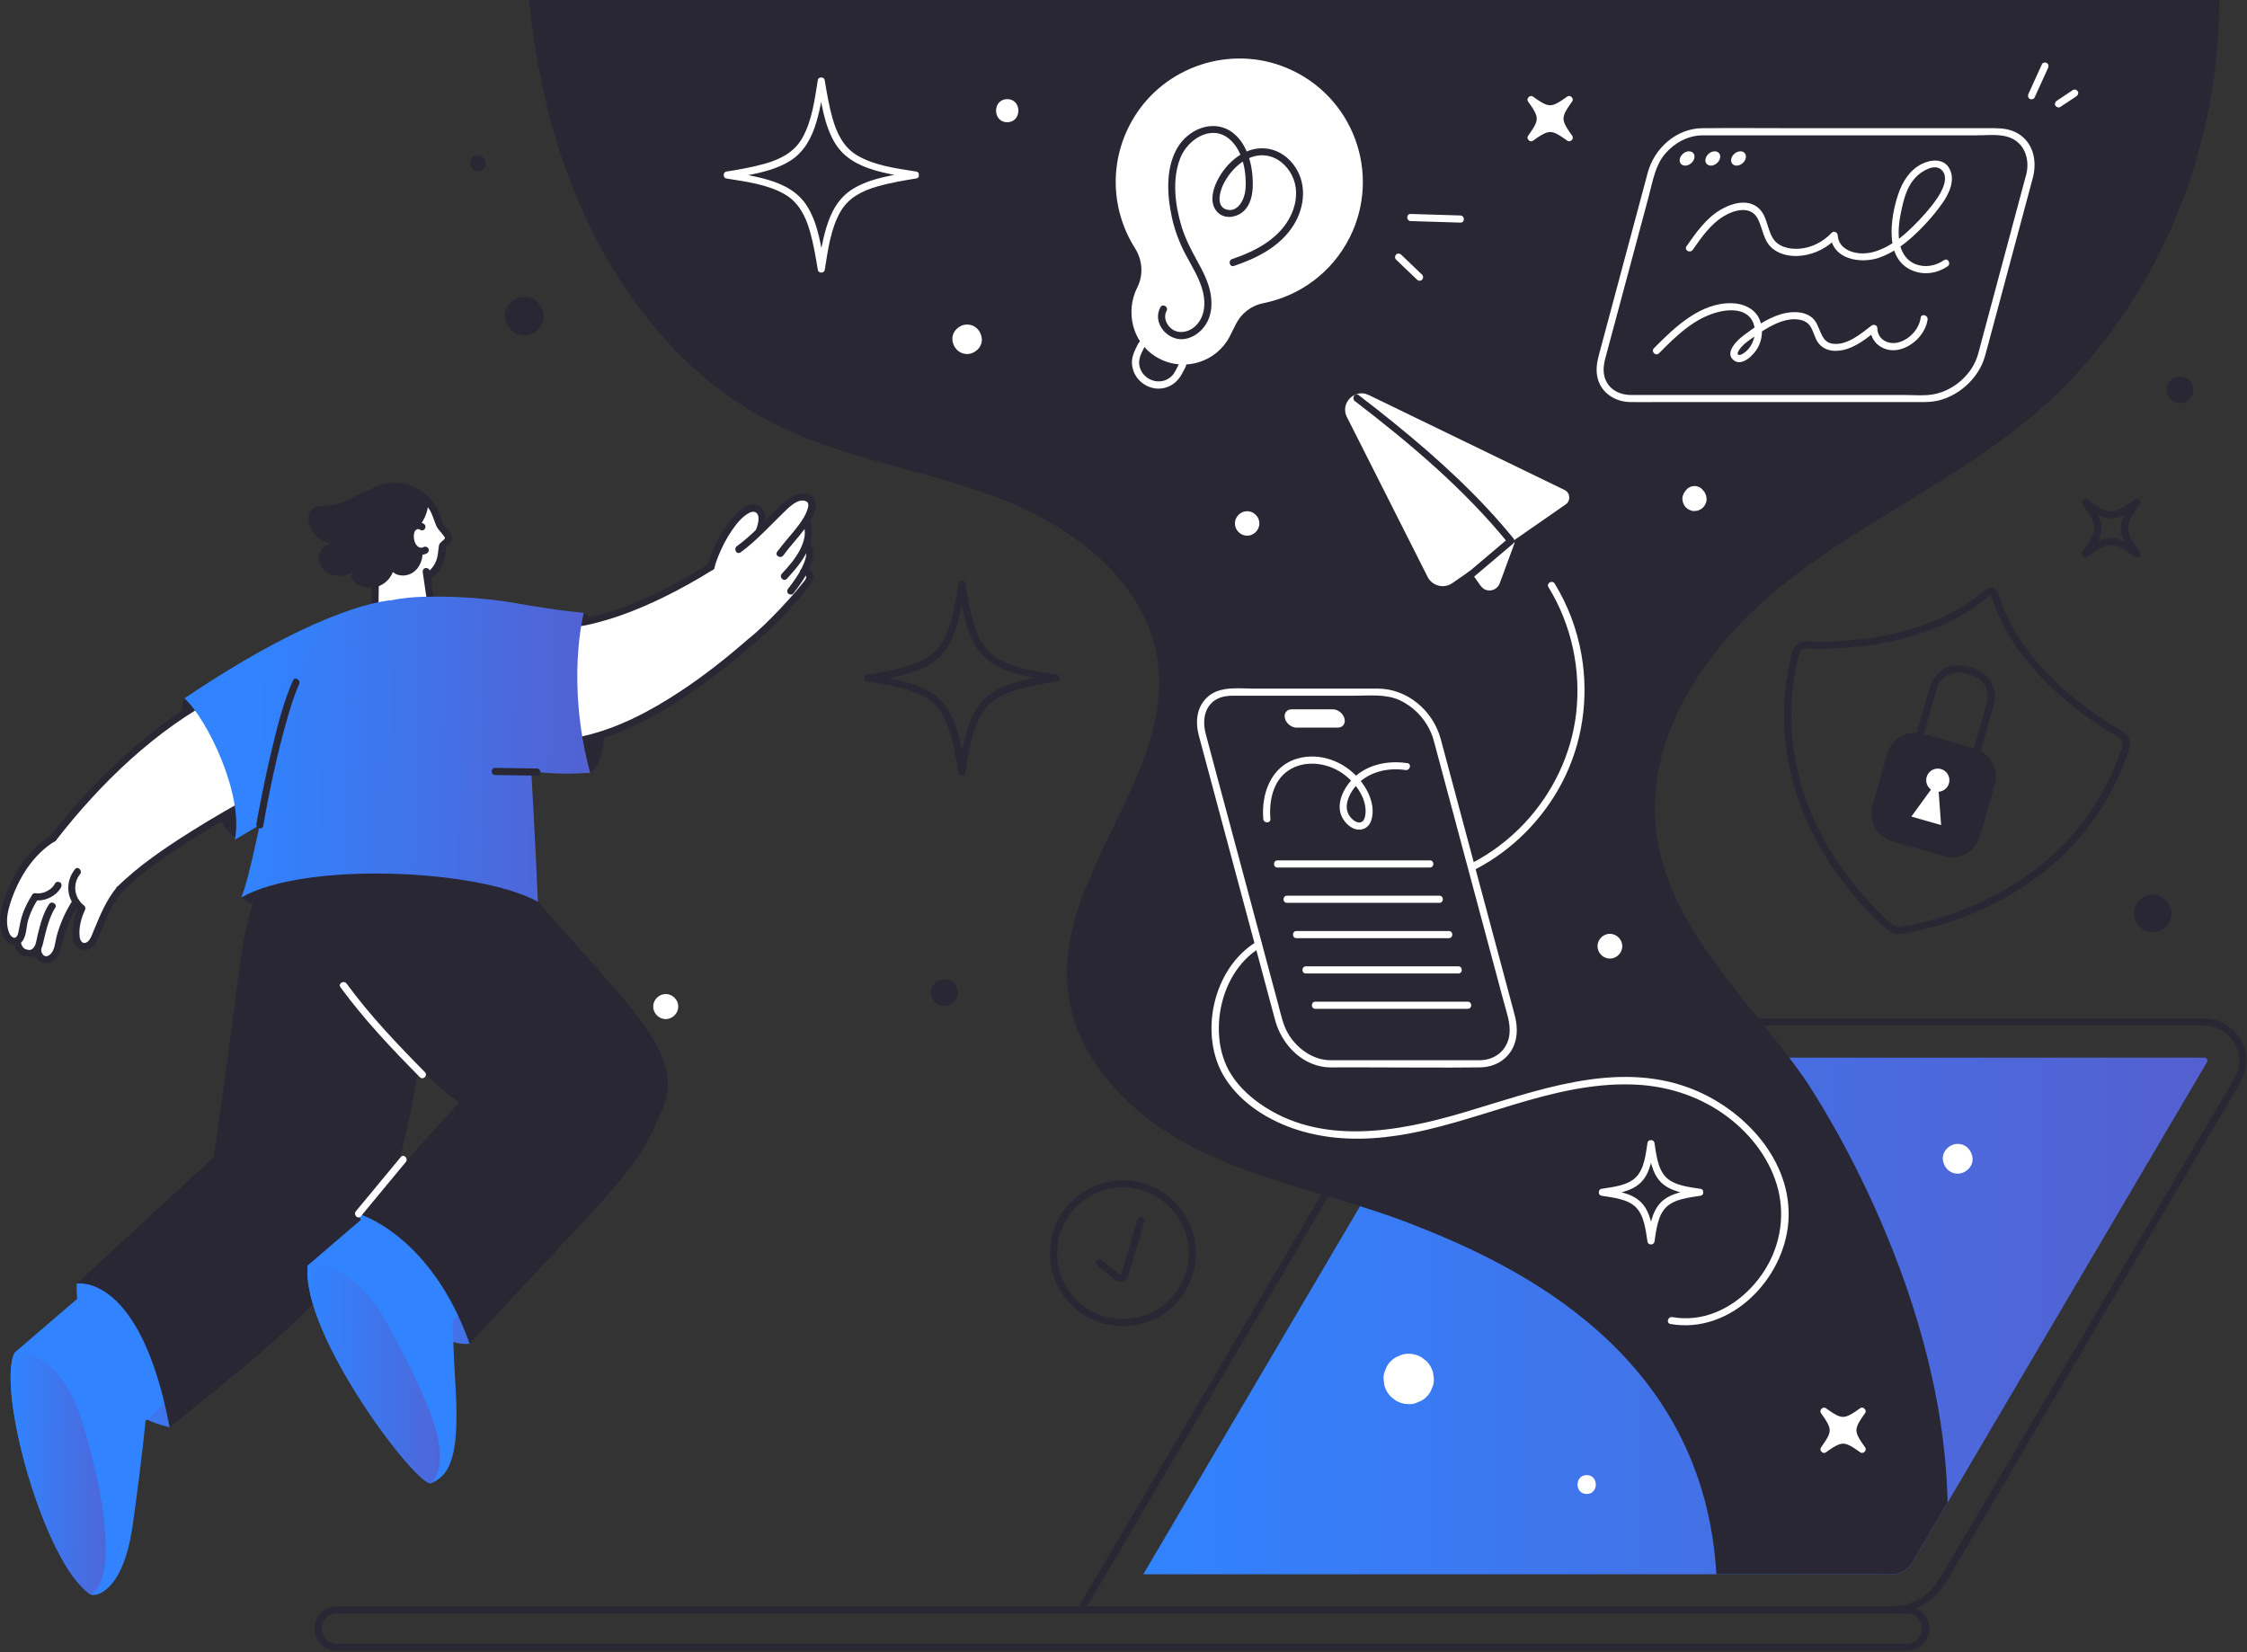 <svg width="631" height="464" viewBox="0 0 631 464" fill="none" xmlns="http://www.w3.org/2000/svg">
<rect x="0" y="0" width="631" height="464" fill="#333333" stroke="none"/>
<g clip-path="url(#clip0_8276_106)">
<path d="M619.03 286.001H579.39C570.91 286.001 562.43 286.001 553.95 286.001C544.62 286.001 535.29 286.001 525.96 286.001H470.06C462.13 286.001 454.2 286.001 446.27 286.001C440.22 286.001 434.17 286.001 428.12 286.001H417.53C416.92 286.001 416.31 286.001 415.7 286.001C410.08 286.031 404.52 287.741 399.95 291.031C395.9 293.941 393.25 297.811 390.78 301.991C388.55 305.781 386.31 309.581 384.08 313.371C380.54 319.391 376.99 325.411 373.45 331.421C369.05 338.901 364.64 346.381 360.24 353.851C355.41 362.051 350.58 370.251 345.76 378.451C340.94 386.651 336.26 394.591 331.5 402.661C327.24 409.891 322.99 417.121 318.73 424.341C315.46 429.891 312.2 435.431 308.93 440.981C307.09 444.101 305.25 447.221 303.42 450.341C303.18 450.751 302.94 451.161 302.7 451.571C302.31 452.221 302.81 453.071 303.56 453.071H322.5C329.42 453.071 336.35 453.071 343.27 453.071C351.86 453.071 360.46 453.071 369.05 453.071C378.68 453.071 388.32 453.071 397.95 453.071C407.58 453.071 418.12 453.071 428.2 453.071H457.66C466.62 453.071 475.59 453.071 484.55 453.071H523.08C525.7 453.071 528.32 453.071 530.94 453.071C537.61 453.071 543.32 449.691 546.69 443.961L552.03 434.881C555.53 428.941 559.03 422.991 562.53 417.051C567.15 409.211 571.76 401.371 576.38 393.531C581.45 384.921 586.52 376.321 591.58 367.711C596.64 359.101 601.41 351.021 606.32 342.681C610.46 335.661 614.59 328.641 618.73 321.611C621.46 316.971 624.2 312.331 626.93 307.691C628.98 304.211 631.26 300.921 630.78 296.611C630.12 290.581 625.02 286.071 618.99 285.981C617.7 285.961 617.7 287.961 618.99 287.981C625.47 288.071 630.35 294.401 628.42 300.701C628.05 301.901 627.4 302.941 626.77 304.021C624.73 307.491 622.68 310.961 620.64 314.431C616.99 320.631 613.34 326.831 609.69 333.031C605.04 340.931 600.39 348.821 595.74 356.721C590.7 365.281 585.66 373.841 580.62 382.401C575.58 390.961 570.98 398.781 566.15 406.971C562.17 413.731 558.19 420.491 554.2 427.251C551.63 431.611 549.06 435.971 546.49 440.331C545.93 441.281 545.38 442.221 544.82 443.171C542.63 446.881 539.21 449.611 534.99 450.641C532.47 451.261 529.74 451.071 527.15 451.071H469.05C459.63 451.071 450.2 451.071 440.78 451.071C430.84 451.071 420.89 451.071 410.95 451.071C401.01 451.071 391.33 451.071 381.52 451.071C372.46 451.071 363.4 451.071 354.34 451.071H303.52L304.38 452.571C305.36 450.911 306.33 449.251 307.31 447.591L315.15 434.281C318.97 427.801 322.78 421.321 326.6 414.841C331.16 407.101 335.71 399.371 340.27 391.631C345.09 383.451 349.9 375.271 354.72 367.091C359.54 358.911 364.05 351.251 368.71 343.331C372.74 336.481 376.78 329.631 380.81 322.781C383.75 317.791 386.69 312.801 389.63 307.811C391.04 305.411 392.45 303.011 393.87 300.611C398.47 292.821 406.66 288.021 415.73 287.981C417.9 287.981 420.06 287.981 422.23 287.981H540.96C549.91 287.981 558.85 287.981 567.8 287.981H618.98C620.27 287.981 620.27 285.981 618.98 285.981L619.03 286.001Z" fill="#292733"/>
<path d="M321.06 442.08L401.85 304.89C404.72 300.02 410.01 297 415.66 297H619.03C619.2 297 619.52 297 619.76 297.43C620 297.86 619.84 298.13 619.76 298.28L536.92 438.94C535.78 440.88 533.67 442.09 531.42 442.09H321.06V442.08Z" fill="url(#paint0_linear_8276_106)"/>
<path d="M94.52 463.59H532.29C533.36 463.59 534.44 463.62 535.52 463.59C538.98 463.49 541.89 460.7 541.77 457.16C541.65 453.62 538.87 451.17 535.52 451.08C535.23 451.08 534.94 451.08 534.65 451.08H363.77C352.85 451.08 341.93 451.08 331.01 451.08C320.09 451.08 308.95 451.08 297.93 451.08H203.61C194.36 451.08 185.11 451.08 175.86 451.08H95.31C95.05 451.08 94.79 451.08 94.54 451.08C91.14 451.17 88.28 453.87 88.28 457.34C88.28 460.81 91.14 463.49 94.54 463.6C95.83 463.64 95.83 461.64 94.54 461.6C90.3 461.46 88.66 455.74 92.49 453.62C93.17 453.24 93.91 453.11 94.68 453.09C95.15 453.08 95.63 453.09 96.1 453.09H155.25C163.59 453.09 171.94 453.09 180.28 453.09H238.16C248.72 453.09 259.28 453.09 269.84 453.09C280.4 453.09 291.48 453.09 302.3 453.09H534.8C535.35 453.09 535.91 453.07 536.45 453.19C540.54 454.1 540.89 459.98 536.93 461.37C536.43 461.55 535.9 461.6 535.38 461.6C533.89 461.62 532.39 461.6 530.9 461.6H94.52C93.23 461.6 93.23 463.6 94.52 463.6V463.59Z" fill="#292733"/>
<path d="M623.19 0C623.27 44.29 604.3 88.91 570.12 117.33C548.97 134.92 523.34 146.38 501.71 163.38C480.07 180.38 461.85 205.97 465.07 233.29C468 258.1 487.17 276.89 502.44 297C503.75 298.73 505.04 300.48 506.29 302.24C506.68 302.78 545.61 358.84 546.92 421.94L536.92 438.93C535.77 440.87 533.66 442.08 531.41 442.08H481.99C478.41 379.81 425.61 355.19 396.89 343.93C394.84 343.13 392.78 342.36 390.7 341.63C387.8 340.6 384.87 339.64 381.93 338.72C366.17 333.77 350.01 329.82 335.33 322.32C317.9 313.41 302.2 297.92 299.91 278.48C296.08 246.04 329.86 217.67 325.06 185.36C321.79 163.32 301.29 147.82 280.48 139.86C259.67 131.91 237.01 128.92 217.14 118.84C184.1 102.09 163.05 67.44 154.01 31.52C151.39 21.14 149.65 10.61 148.52 0L623.19 0Z" fill="#292733"/>
<path d="M557.54 165.641C547.82 174.011 535.06 178.041 522.49 179.521C518.15 180.031 513.77 180.251 509.4 180.181C507.37 180.141 505.24 179.851 503.9 181.751C502.97 183.081 502.79 185.071 502.48 186.621C502.14 188.321 501.85 190.041 501.63 191.761C500 204.071 501.69 216.621 506.36 228.121C509.95 236.951 515.1 245.091 521.31 252.301C523.38 254.701 525.56 257.001 527.88 259.161C528.6 259.841 529.33 260.501 530.09 261.141C531.48 262.321 532.85 262.431 534.56 262.151C540.07 261.251 545.48 259.731 550.71 257.781C559.13 254.651 567.1 250.321 574.14 244.731C582.82 237.831 589.85 228.961 594.5 218.881C595.81 216.031 597.14 213.031 597.95 209.991C598.32 208.611 598.03 207.171 597.03 206.131C596.46 205.541 595.66 205.181 594.95 204.761C591.48 202.731 588.14 200.481 584.95 198.031C575.53 190.811 566.99 181.621 562.45 170.521C561.72 168.731 560.82 163.441 557.77 165.461C556.7 166.171 557.7 167.901 558.78 167.191C559.19 166.921 559.21 167.481 559.32 167.801C559.44 168.151 559.55 168.491 559.67 168.841C559.95 169.641 560.26 170.431 560.58 171.221C561.16 172.631 561.8 174.011 562.49 175.371C563.89 178.081 565.51 180.671 567.32 183.131C570.68 187.721 574.6 191.881 578.87 195.621C582.32 198.651 586 201.421 589.84 203.941C591.2 204.831 592.59 205.701 594 206.521C594.74 206.951 595.68 207.311 595.99 208.171C596.47 209.491 595.35 211.481 594.89 212.731C591.03 223.181 584.72 232.601 576.49 240.101C569.88 246.121 562.14 250.861 553.92 254.361C548.26 256.761 542.33 258.611 536.3 259.801C535.45 259.971 534.6 260.121 533.74 260.261C532.49 260.461 531.72 259.921 530.84 259.131C528.92 257.441 527.1 255.641 525.35 253.781C519.52 247.561 514.53 240.531 510.72 232.911C505.65 222.771 502.87 211.551 503.01 200.191C503.05 196.871 503.33 193.551 503.85 190.271C504.12 188.551 504.45 186.841 504.84 185.151C505.21 183.551 505.49 182.051 507.45 182.101C511.1 182.191 514.74 182.171 518.38 181.901C529.78 181.051 541.34 178.361 551.28 172.541C554 170.941 556.57 169.101 558.97 167.041C559.95 166.201 558.53 164.791 557.56 165.631L557.54 165.641Z" fill="#292733"/>
<path d="M554.2 187.681C551.84 187.011 549.61 186.411 547.19 187.281C544.62 188.201 542.76 190.281 541.97 192.861C541.26 195.181 540.64 197.541 539.97 199.881C537.76 207.651 535.54 215.411 533.33 223.181C533.07 224.091 532.79 224.981 532.69 225.921C532.37 229.011 533.92 232.111 536.54 233.751C538.37 234.901 541.32 235.721 543.47 235.551C546.56 235.311 549.32 233.401 550.53 230.531C551.42 228.421 551.88 226.061 552.51 223.861C553.73 219.571 554.96 215.271 556.18 210.981C557.22 207.321 558.27 203.651 559.31 199.991C559.51 199.301 559.72 198.611 559.9 197.921C560.64 195.141 559.99 192.201 558.05 190.051C557.01 188.901 555.66 188.121 554.19 187.671C552.96 187.291 552.43 189.221 553.66 189.601C556.67 190.541 558.68 193.521 558.13 196.691C558.01 197.351 557.79 198.011 557.6 198.661C556.73 201.701 555.87 204.741 555 207.781C553.05 214.621 551.1 221.471 549.14 228.311C548.79 229.541 548.34 230.691 547.43 231.641C545.4 233.741 542.79 233.791 540.17 233.041C537.55 232.291 535.36 230.851 534.75 227.991C534.48 226.711 534.72 225.501 535.06 224.281C537.01 217.441 538.96 210.591 540.92 203.751C541.79 200.711 542.65 197.671 543.52 194.631C543.7 193.991 543.86 193.301 544.11 192.681C545.33 189.701 548.61 188.231 551.66 189.031C552.33 189.211 552.99 189.411 553.65 189.601C554.89 189.951 555.42 188.021 554.18 187.671L554.2 187.681Z" fill="#292733"/>
<path d="M529.966 211.698L525.837 226.171C524.598 230.515 527.116 235.042 531.46 236.281L545.933 240.409C550.277 241.648 554.804 239.131 556.043 234.786L560.171 220.314C561.41 215.969 558.893 211.443 554.548 210.204L540.076 206.076C535.731 204.836 531.205 207.354 529.966 211.698Z" fill="#292733"/>
<path d="M544.17 222.352C545.97 222.352 547.43 220.892 547.43 219.092C547.43 217.292 545.97 215.832 544.17 215.832C542.369 215.832 540.91 217.292 540.91 219.092C540.91 220.892 542.369 222.352 544.17 222.352Z" fill="white"/>
<path d="M544.17 219.092L545.1 231.692L536.74 229.312L544.17 219.092Z" fill="white"/>
<path d="M256.78 48.18C251.03 49.12 244.63 49.93 239.55 53.02C235.48 55.5 233.32 59.58 232.01 64.03C230.92 67.71 230.29 71.51 229.67 75.29H231.6C230.66 69.54 229.85 63.14 226.76 58.06C224.28 53.99 220.2 51.83 215.75 50.52C212.07 49.43 208.27 48.8 204.49 48.18V50.11C210.24 49.17 216.64 48.36 221.72 45.27C225.79 42.79 227.95 38.71 229.26 34.26C230.35 30.58 230.98 26.78 231.6 23H229.67C230.61 28.75 231.42 35.15 234.51 40.23C236.99 44.3 241.07 46.46 245.52 47.77C249.2 48.86 253 49.49 256.78 50.11C258.04 50.32 258.58 48.39 257.31 48.18C251.82 47.29 245.69 46.55 240.8 43.69C236.93 41.42 235.03 37.56 233.83 33.38C232.81 29.81 232.19 26.13 231.59 22.47C231.43 21.52 229.82 21.51 229.66 22.47C228.77 27.96 228.03 34.09 225.17 38.98C222.9 42.85 219.04 44.75 214.86 45.95C211.29 46.97 207.61 47.59 203.95 48.19C203 48.35 202.99 49.96 203.95 50.12C209.44 51.01 215.57 51.75 220.46 54.61C224.33 56.88 226.23 60.74 227.43 64.92C228.45 68.49 229.07 72.17 229.67 75.83C229.83 76.78 231.44 76.79 231.6 75.83C232.49 70.34 233.23 64.21 236.09 59.32C238.36 55.45 242.22 53.55 246.4 52.35C249.97 51.33 253.65 50.71 257.31 50.11C258.58 49.9 258.04 47.98 256.78 48.18Z" fill="white"/>
<path d="M296.27 189.44C290.52 190.38 284.12 191.19 279.04 194.28C274.97 196.76 272.81 200.84 271.5 205.29C270.41 208.97 269.78 212.77 269.16 216.55H271.09C270.15 210.8 269.34 204.4 266.25 199.32C263.77 195.25 259.69 193.09 255.24 191.78C251.56 190.69 247.76 190.06 243.98 189.44V191.37C249.73 190.43 256.13 189.62 261.21 186.53C265.28 184.05 267.44 179.97 268.75 175.52C269.84 171.84 270.47 168.04 271.09 164.26H269.16C270.1 170.01 270.91 176.41 274 181.49C276.48 185.56 280.56 187.72 285.01 189.03C288.69 190.12 292.49 190.75 296.27 191.37C297.53 191.58 298.07 189.65 296.8 189.44C291.31 188.55 285.18 187.81 280.29 184.95C276.42 182.68 274.52 178.82 273.32 174.64C272.3 171.07 271.68 167.39 271.08 163.73C270.92 162.78 269.31 162.77 269.15 163.73C268.26 169.22 267.52 175.35 264.66 180.24C262.39 184.11 258.53 186.01 254.35 187.21C250.78 188.23 247.1 188.85 243.44 189.45C242.49 189.61 242.48 191.22 243.44 191.38C248.93 192.27 255.06 193.01 259.95 195.87C263.82 198.14 265.72 202 266.92 206.18C267.94 209.75 268.56 213.43 269.16 217.09C269.32 218.04 270.93 218.05 271.09 217.09C271.98 211.6 272.72 205.47 275.58 200.58C277.85 196.71 281.71 194.81 285.89 193.61C289.46 192.59 293.14 191.97 296.8 191.37C298.07 191.16 297.53 189.24 296.27 189.44Z" fill="#292733"/>
<path d="M477.03 333.85C473.47 334.43 469.12 334.93 466.44 337.62C463.76 340.31 463.25 344.66 462.67 348.21H464.6C464.02 344.65 463.52 340.3 460.83 337.62C458.14 334.94 453.79 334.43 450.24 333.85V335.78C453.8 335.2 458.15 334.7 460.83 332.01C463.51 329.32 464.02 324.97 464.6 321.42H462.67C463.25 324.98 463.75 329.33 466.44 332.01C469.13 334.69 473.48 335.2 477.03 335.78C478.29 335.99 478.83 334.06 477.56 333.85C474.41 333.34 470.24 332.98 467.85 330.59C465.46 328.2 465.11 324.02 464.59 320.88C464.43 319.93 462.82 319.92 462.66 320.88C462.15 324.03 461.79 328.2 459.4 330.59C457.01 332.98 452.83 333.33 449.69 333.85C448.74 334.01 448.73 335.62 449.69 335.78C452.84 336.29 457.01 336.65 459.4 339.04C461.79 341.43 462.14 345.61 462.66 348.75C462.82 349.7 464.43 349.71 464.59 348.75C465.1 345.6 465.46 341.43 467.85 339.04C470.24 336.65 474.42 336.3 477.56 335.78C478.83 335.57 478.29 333.65 477.03 333.85Z" fill="white"/>
<path d="M440.66 38.649C435.86 35.189 434.77 35.189 429.97 38.649C433.43 33.849 433.43 32.759 429.97 27.959C434.77 31.419 435.86 31.419 440.66 27.959C437.2 32.759 437.2 33.849 440.66 38.649Z" fill="white"/>
<path d="M441.16 37.789C439.47 36.569 437.51 35.059 435.31 35.059C433.11 35.059 431.16 36.569 429.46 37.789L430.83 39.159C432.05 37.469 433.56 35.509 433.56 33.309C433.56 31.109 432.05 29.159 430.83 27.459L429.46 28.829C431.15 30.049 433.11 31.559 435.31 31.559C437.51 31.559 439.46 30.049 441.16 28.829L439.79 27.459C438.57 29.149 437.06 31.109 437.06 33.309C437.06 35.509 438.57 37.459 439.79 39.159C440.1 39.599 440.66 39.809 441.16 39.519C441.59 39.269 441.84 38.589 441.52 38.149C440.85 37.219 440.17 36.269 439.64 35.249C439.3 34.599 439.06 33.919 439.06 33.309C439.06 32.699 439.28 32.059 439.6 31.429C440.14 30.389 440.83 29.419 441.51 28.469C442.08 27.669 440.94 26.529 440.14 27.099C439.21 27.769 438.26 28.449 437.24 28.979C436.59 29.319 435.91 29.559 435.3 29.559C434.69 29.559 434.05 29.339 433.42 29.019C432.38 28.479 431.41 27.789 430.46 27.109C429.66 26.539 428.52 27.679 429.09 28.479C429.76 29.409 430.44 30.359 430.97 31.379C431.31 32.029 431.55 32.709 431.55 33.319C431.55 33.929 431.33 34.569 431.01 35.199C430.47 36.239 429.78 37.209 429.1 38.159C428.53 38.959 429.67 40.099 430.47 39.529C431.4 38.859 432.35 38.179 433.37 37.649C434.02 37.309 434.7 37.069 435.31 37.069C435.92 37.069 436.56 37.289 437.19 37.609C438.23 38.149 439.2 38.839 440.15 39.519C440.59 39.839 441.26 39.599 441.52 39.159C441.81 38.659 441.6 38.109 441.16 37.789Z" fill="white"/>
<path d="M522.91 406.979C518.11 403.519 517.02 403.519 512.22 406.979C515.68 402.179 515.68 401.089 512.22 396.289C517.02 399.749 518.11 399.749 522.91 396.289C519.45 401.089 519.45 402.179 522.91 406.979Z" fill="white"/>
<path d="M523.42 406.119C521.73 404.899 519.77 403.389 517.57 403.389C515.37 403.389 513.42 404.899 511.72 406.119L513.09 407.489C514.31 405.799 515.82 403.839 515.82 401.639C515.82 399.439 514.31 397.489 513.09 395.789L511.72 397.159C513.41 398.379 515.37 399.889 517.57 399.889C519.77 399.889 521.72 398.379 523.42 397.159L522.05 395.789C520.83 397.479 519.32 399.439 519.32 401.639C519.32 403.839 520.83 405.789 522.05 407.489C522.36 407.929 522.92 408.139 523.42 407.849C523.85 407.599 524.1 406.919 523.78 406.479C523.11 405.549 522.43 404.599 521.9 403.579C521.56 402.929 521.32 402.249 521.32 401.639C521.32 401.029 521.54 400.389 521.86 399.759C522.4 398.719 523.09 397.749 523.77 396.799C524.34 395.999 523.2 394.859 522.4 395.429C521.47 396.099 520.52 396.779 519.5 397.309C518.85 397.649 518.17 397.889 517.56 397.889C516.95 397.889 516.31 397.669 515.68 397.349C514.64 396.809 513.67 396.119 512.72 395.439C511.92 394.869 510.78 396.009 511.35 396.809C512.02 397.739 512.7 398.689 513.23 399.709C513.57 400.359 513.81 401.039 513.81 401.649C513.81 402.259 513.59 402.899 513.27 403.529C512.73 404.569 512.04 405.539 511.36 406.489C510.79 407.289 511.93 408.429 512.73 407.859C513.66 407.189 514.61 406.509 515.63 405.979C516.28 405.639 516.96 405.399 517.57 405.399C518.18 405.399 518.82 405.619 519.45 405.939C520.49 406.479 521.46 407.169 522.41 407.849C522.85 408.169 523.52 407.929 523.78 407.489C524.07 406.989 523.86 406.439 523.42 406.119Z" fill="white"/>
<path d="M600.57 154.67C598.34 153.07 595.74 151.03 592.85 151.03C589.96 151.03 587.36 153.07 585.13 154.67L586.5 156.04C588.1 153.81 590.14 151.21 590.14 148.32C590.14 145.43 588.1 142.83 586.5 140.6L585.13 141.97C587.36 143.57 589.96 145.61 592.85 145.61C595.74 145.61 598.34 143.57 600.57 141.97L599.2 140.6C597.6 142.83 595.56 145.43 595.56 148.32C595.56 151.21 597.6 153.81 599.2 156.04C599.94 157.08 601.68 156.08 600.93 155.03C600.02 153.77 599.11 152.5 598.39 151.12C597.94 150.25 597.57 149.31 597.56 148.32C597.55 147.33 597.91 146.45 598.34 145.6C599.07 144.19 600 142.89 600.93 141.6C601.5 140.8 600.36 139.66 599.56 140.23C598.3 141.14 597.03 142.05 595.65 142.77C594.78 143.22 593.84 143.59 592.85 143.6C591.86 143.61 590.98 143.25 590.13 142.82C588.72 142.09 587.42 141.16 586.13 140.23C585.33 139.66 584.19 140.8 584.76 141.6C585.67 142.86 586.58 144.13 587.3 145.51C587.75 146.38 588.12 147.32 588.13 148.31C588.14 149.3 587.78 150.18 587.35 151.03C586.62 152.44 585.69 153.74 584.76 155.03C584.19 155.83 585.33 156.97 586.13 156.4C587.39 155.49 588.66 154.58 590.04 153.86C590.91 153.41 591.85 153.04 592.84 153.03C593.83 153.02 594.71 153.38 595.56 153.81C596.97 154.54 598.27 155.47 599.56 156.4C600.61 157.15 601.61 155.42 600.57 154.67Z" fill="#292733"/>
<path d="M329.82 91.25C328.59 90.55 326.94 91.47 325.85 92.05C324.34 92.84 322.92 93.79 321.53 94.77C320.73 95.33 320 95.76 319.55 96.65C318.71 98.33 317.82 99.95 317.87 101.89C317.99 106.96 323.29 110.53 328.02 108.61C329.97 107.82 331.24 106.35 332.16 104.51C332.45 103.93 332.83 103.35 333.04 102.73C333.17 102.36 333.11 102 333.08 101.62C332.95 99.79 332.73 97.96 332.34 96.17C331.95 94.38 331.39 92.31 329.82 91.23C328.76 90.5 327.75 92.23 328.81 92.96C329.1 93.16 329.43 93.71 329.65 94.2C329.94 94.84 330.13 95.54 330.3 96.22C330.65 97.66 330.86 99.13 331 100.6C331.04 101.06 331.08 101.53 331.11 101.99C331.11 102.07 331.09 102.23 331.13 102.3C331.07 102.17 331.41 101.6 331.13 102.11C330.44 103.36 329.99 104.73 328.92 105.72C325.84 108.57 320.75 106.75 319.97 102.7C319.66 101.07 320.26 99.7 320.96 98.29L321.4 97.41C321.43 97.35 321.54 97.19 321.55 97.12C321.55 97.03 321.18 97.44 321.24 97.42C321.49 97.31 321.74 97.05 321.97 96.89C323.23 95.98 324.53 95.1 325.87 94.31C326.52 93.93 327.2 93.54 327.88 93.26C328.15 93.15 328.44 93.05 328.72 92.99C328.66 93 328.9 93.01 328.92 92.98C328.92 92.98 328.78 92.92 328.82 92.95C329.94 93.59 330.95 91.86 329.83 91.22L329.82 91.25Z" fill="white"/>
<path d="M379.03 66.67C387.99 48.8 380.07 26.89 361.3 19.06C345.62 12.52 327.21 18.52 318.4 33.04C311.2 44.9 311.95 59.03 318.74 69.72C320.85 73.04 321.14 77.2 319.37 80.72C315.98 87.47 317.95 95.89 324.3 99.99C331.78 104.81 341.56 102 345.44 94.26L347.07 91C348.59 87.97 351.41 85.8 354.74 85.14C364.88 83.13 374.03 76.63 379.02 66.67H379.03Z" fill="white"/>
<path d="M325.87 86.261C323.45 90.671 327.86 95.811 332.53 95.211C335.07 94.881 337.26 93.221 338.62 91.101C340.29 88.501 340.48 85.251 339.92 82.281C339.32 79.111 337.81 76.201 336.27 73.401C334.56 70.291 332.93 67.201 331.87 63.801C329.99 57.751 329.04 50.281 331.5 44.251C333.6 39.091 340.17 34.821 345.2 39.021C349.08 42.261 350.16 48.621 349.73 53.391C349.5 55.961 347.6 59.831 344.34 58.811C341.53 57.931 342.49 54.021 343.38 52.091C345.63 47.221 350.95 42.251 356.73 43.931C359.78 44.821 362.19 47.421 363.28 50.351C364.45 53.501 364.05 57.021 362.7 60.051C359.65 66.861 352.74 70.491 345.99 72.751C344.78 73.161 345.3 75.091 346.52 74.681C352.97 72.511 359.42 69.261 363.18 63.351C366.56 58.041 367.13 51.091 363.05 45.991C358.97 40.891 352.56 40.351 347.52 43.981C345.06 45.751 343.06 48.191 341.74 50.921C340.61 53.251 339.79 56.411 341.27 58.791C342.75 61.171 345.67 61.401 347.95 60.201C350.75 58.731 351.68 55.531 351.79 52.571C351.98 47.311 350.64 40.771 346.28 37.341C341.33 33.441 334.54 35.821 331.2 40.631C327.22 46.371 327.66 54.531 329.08 61.031C329.88 64.681 331.21 68.191 332.95 71.491C334.69 74.791 336.9 78.171 337.81 81.951C338.65 85.411 338.29 89.341 335.43 91.791C333.05 93.821 329.51 93.851 327.81 90.981C327.13 89.831 326.95 88.491 327.6 87.291C328.22 86.161 326.49 85.151 325.87 86.281V86.261Z" fill="#292733"/>
<path d="M396.15 62.081C400.8 62.221 405.46 62.361 410.11 62.511C411.4 62.551 411.4 60.551 410.11 60.511C405.46 60.371 400.8 60.231 396.15 60.081C394.86 60.041 394.86 62.041 396.15 62.081Z" fill="white"/>
<path d="M392.04 72.9C394.01 74.78 395.98 76.67 397.94 78.55C398.32 78.91 398.98 78.95 399.35 78.55C399.72 78.15 399.75 77.52 399.35 77.14C397.38 75.26 395.41 73.37 393.45 71.49C393.07 71.13 392.41 71.09 392.04 71.49C391.67 71.89 391.64 72.52 392.04 72.9Z" fill="white"/>
<path d="M423.43 151.87C423.36 152.05 423.3 152.23 423.23 152.41L410.46 153.46C410.35 153.31 410.24 153.15 410.13 153C409.39 151.95 407.73 153.06 408.47 154.12C410.78 157.4 413.1 160.69 415.41 163.97C415.9 164.67 416.39 165.33 417.25 165.64C418.78 166.19 420.48 165.44 421.09 163.94C421.8 162.2 422.4 160.4 423.05 158.64C423.77 156.69 424.49 154.73 425.22 152.78C425.66 151.58 423.88 150.68 423.43 151.89V151.87Z" fill="white"/>
<path d="M378.26 117.15L400.9 162C402.2 164.57 405.47 165.4 407.83 163.76L439.67 141.65C441.15 140.62 440.98 138.38 439.35 137.59L384.37 110.93C380.4 109.01 376.26 113.22 378.24 117.15H378.26Z" fill="white"/>
<path d="M380.48 112.64C396.01 124.55 411.19 137.35 423.58 152.59V151.18C419.76 154.42 415.93 157.65 412.11 160.89C411.13 161.72 412.55 163.13 413.52 162.3C417.34 159.06 421.17 155.83 424.99 152.59C425.43 152.22 425.31 151.57 424.99 151.18C415.28 139.24 403.81 128.82 391.9 119.12C388.47 116.33 384.99 113.6 381.48 110.91C380.46 110.13 379.46 111.86 380.47 112.64H380.48Z" fill="#292733"/>
<path d="M568.97 49.101C566.23 59.341 563.48 69.581 560.74 79.821C559.23 85.441 557.73 91.071 556.22 96.691C555.93 97.781 555.67 98.901 555.32 99.981C553.62 105.261 548.72 109.531 543.32 110.661C540.61 111.231 537.55 110.921 534.8 110.921H460.95C459.97 110.921 458.98 110.921 458 110.921C454.57 110.901 451.43 109.171 450.55 105.681C450.03 103.651 450.5 101.701 451.03 99.761C451.56 97.821 452.06 95.911 452.58 93.991C454.32 87.491 456.06 80.991 457.81 74.491C459.56 67.991 461.28 61.531 463.02 55.051C464.11 50.981 464.81 46.401 467.65 43.121C470.27 40.091 474.04 38.031 478.09 38.011C479.07 38.011 480.06 38.011 481.04 38.011H554.89C557.6 38.011 560.79 37.631 563.45 38.321C568.39 39.591 570.16 44.491 568.99 49.111C568.67 50.361 570.6 50.891 570.92 49.641C572.08 45.061 570.92 39.971 566.62 37.461C564.65 36.311 562.44 36.001 560.19 36.001H506.13C496.77 36.001 487.41 35.911 478.05 36.001C470.68 36.071 464.54 41.661 462.69 48.581C461.43 53.301 460.16 58.021 458.9 62.731C455.63 74.921 452.37 87.111 449.1 99.301C448.54 101.381 448.12 103.451 448.52 105.621C449.35 110.181 453.41 112.851 457.87 112.911C460.45 112.941 463.04 112.911 465.62 112.911H539.6C541.16 112.911 542.69 112.861 544.23 112.501C549.5 111.261 554.26 107.331 556.53 102.421C557.22 100.921 557.62 99.351 558.04 97.761L559.89 90.861C563.32 78.061 566.75 65.261 570.18 52.461C570.43 51.521 570.69 50.571 570.94 49.631C571.27 48.391 569.34 47.851 569.01 49.101H568.97Z" fill="white"/>
<path d="M475.78 44.5C475.48 45.61 474.34 46.51 473.23 46.51C472.12 46.51 471.46 45.61 471.76 44.5C472.06 43.39 473.2 42.49 474.31 42.49C475.42 42.49 476.08 43.39 475.78 44.5Z" fill="white"/>
<path d="M483 44.5C482.7 45.61 481.56 46.51 480.45 46.51C479.34 46.51 478.68 45.61 478.98 44.5C479.28 43.39 480.42 42.49 481.53 42.49C482.64 42.49 483.3 43.39 483 44.5Z" fill="white"/>
<path d="M490.22 44.5C489.92 45.61 488.78 46.51 487.67 46.51C486.56 46.51 485.9 45.61 486.2 44.5C486.5 43.39 487.64 42.49 488.75 42.49C489.86 42.49 490.52 43.39 490.22 44.5Z" fill="white"/>
<path d="M465.87 99.221C470.52 94.491 475.66 89.441 482.26 87.681C484.93 86.971 488.43 86.671 490.76 88.501C492.75 90.061 493.18 92.901 492.49 95.221C492.1 96.531 491.33 97.811 490.29 98.701C489.93 99.011 488.71 99.961 488.17 99.631C487.68 99.331 488.17 98.631 488.39 98.281C489.15 97.061 490.31 96.171 491.46 95.351C492.93 94.301 494.4 93.261 495.96 92.341C498.67 90.741 501.91 89.251 505.14 89.741C506.42 89.931 507.6 90.491 508.34 91.581C509.08 92.671 509.41 94.071 510 95.281C511.44 98.231 514.44 98.961 517.48 98.311C521.08 97.551 524.08 95.111 526.91 92.901L525.2 92.191C525.25 96.221 528.87 98.861 532.75 98.271C536.84 97.641 540.71 93.871 541.3 89.751C541.48 88.491 539.55 87.951 539.37 89.221C538.93 92.361 536.31 95.231 533.27 96.111C530.4 96.951 527.24 95.421 527.2 92.191C527.19 91.251 526.15 90.971 525.49 91.481C522.51 93.801 518.47 97.231 514.37 96.471C511.01 95.841 511.25 91.241 508.95 89.271C506.5 87.181 502.79 87.401 499.9 88.301C496.07 89.501 492.61 91.931 489.44 94.341C487.84 95.561 484.42 98.841 486.62 100.961C489.03 103.301 492.58 99.591 493.66 97.581C495.05 94.991 495.24 91.731 493.82 89.111C492.4 86.491 489.42 85.251 486.49 85.151C477.59 84.831 470.23 91.931 464.45 97.801C463.55 98.721 464.96 100.131 465.86 99.211L465.87 99.221Z" fill="white"/>
<path d="M475.34 70.182C477.76 66.712 480.32 63.002 484 60.752C486.96 58.942 491.66 57.612 493.62 61.442C495.1 64.332 495.17 67.772 497.91 69.912C500.15 71.662 503.15 72.112 505.91 71.792C509.67 71.352 513.21 69.572 515.78 66.792L514.07 66.082C514.46 72.762 522.32 74.162 527.56 72.412C531.2 71.192 534.41 68.892 537.22 66.332C540.2 63.612 543 60.512 545.34 57.232C547.28 54.522 549.24 50.542 547.4 47.282C545.77 44.392 542.16 44.772 539.61 46.072C536.27 47.782 534.22 51.052 533.06 54.532C531.83 58.222 531.03 62.392 531.22 66.292C531.41 70.192 532.76 73.772 536.22 75.592C539.68 77.412 543.77 76.952 546.93 74.782C547.98 74.062 546.99 72.322 545.92 73.052C543.55 74.682 540.6 75.252 537.88 74.162C535.16 73.072 533.79 70.582 533.36 67.802C532.86 64.542 533.46 61.142 534.19 57.962C534.92 54.782 535.92 51.802 538.19 49.562C539.68 48.092 543.17 45.842 545.18 47.662C547.54 49.792 545.23 53.892 543.87 55.862C541.99 58.592 539.67 61.122 537.33 63.462C534.99 65.802 532.65 67.732 529.86 69.232C527.07 70.732 524.05 71.592 520.98 70.952C518.44 70.432 516.23 68.842 516.07 66.082C516.02 65.262 514.98 64.702 514.36 65.372C512.02 67.902 508.75 69.582 505.29 69.842C502.49 70.052 499.27 69.352 497.76 66.752C496.08 63.852 496.21 59.882 493.12 57.892C490.03 55.902 485.97 57.252 483.15 58.912C479.07 61.322 476.26 65.352 473.6 69.162C472.86 70.222 474.59 71.222 475.33 70.172L475.34 70.182Z" fill="white"/>
<path d="M333.4 347.859C335.03 355.359 331.88 363.299 325.39 367.479C318.9 371.659 310.24 371.339 304.08 366.629C297.92 361.919 295.33 353.559 297.74 346.169C300.15 338.779 307.11 333.619 314.85 333.419C323.66 333.199 331.38 339.349 333.4 347.869C333.7 349.119 335.63 348.589 335.33 347.339C333.36 339.039 326.4 332.669 317.92 331.589C309.44 330.509 300.81 335.059 296.98 342.779C293.15 350.499 294.6 360.029 300.61 366.229C306.62 372.429 316 374.119 323.83 370.609C332.68 366.639 337.37 356.729 335.32 347.349C335.05 346.089 333.12 346.619 333.39 347.879L333.4 347.859Z" fill="#292733"/>
<path d="M308.05 355.25C309.44 356.42 310.84 357.58 312.23 358.75C312.93 359.33 313.58 359.91 314.56 359.88C315.74 359.85 316.57 359.02 316.91 357.96C318.07 354.34 319.08 350.67 320.17 347.02C320.57 345.67 320.98 344.32 321.38 342.97C321.75 341.73 319.82 341.21 319.45 342.44C318.55 345.46 317.65 348.48 316.75 351.5L315.23 356.6C315.14 356.9 315.09 357.27 314.95 357.55C314.62 358.2 314.17 357.78 313.8 357.47C312.35 356.26 310.91 355.05 309.46 353.84C308.48 353.02 307.06 354.43 308.05 355.25Z" fill="#292733"/>
<path d="M478.24 137.689L478 137.379C477.72 137.079 477.4 136.869 477.02 136.749C476.66 136.559 476.26 136.469 475.84 136.489L475.03 136.599C474.51 136.749 474.06 137.009 473.68 137.389L473.44 137.699L472.91 138.389L472.57 139.199C472.43 139.649 472.41 140.099 472.51 140.559C472.51 140.869 472.59 141.149 472.74 141.419C472.82 141.709 472.97 141.959 473.18 142.169C473.33 142.429 473.53 142.629 473.79 142.779C474 142.989 474.25 143.139 474.54 143.219C474.95 143.429 475.38 143.529 475.85 143.509L476.75 143.389L477.56 143.049L478.25 142.519L478.78 141.829L479.12 141.019C479.26 140.569 479.28 140.119 479.18 139.659C479.18 139.349 479.1 139.069 478.95 138.799C478.81 138.379 478.58 138.009 478.25 137.709L478.24 137.689Z" fill="white"/>
<path d="M271.58 99.411C273.75 99.411 275.82 97.511 275.72 95.271C275.62 93.031 273.9 91.131 271.58 91.131C269.41 91.131 267.34 93.031 267.44 95.271C267.54 97.511 269.26 99.411 271.58 99.411Z" fill="white"/>
<path d="M186.95 286.181C188.85 286.181 190.47 284.561 190.47 282.661C190.47 280.761 188.86 279.141 186.95 279.141C185.04 279.141 183.43 280.761 183.43 282.661C183.43 284.561 185.04 286.181 186.95 286.181Z" fill="white"/>
<path d="M51.8 196.109C51.8 196.109 48.77 201.699 54.86 216.819C60.95 231.939 66.05 235.259 66.05 235.259L73.01 227.549L71.02 203.369L51.8 196.119V196.109Z" fill="#292733"/>
<path d="M16.09 235.189C9.14 239.359 3.9 246.299 1.82 254.129C1.22 256.379 0.88 258.789 1.55 261.019C1.78 261.789 2.15 262.539 2.74 263.079C3.33 263.619 4.18 263.929 4.95 263.729C4.62 265.129 5.23 266.699 6.42 267.509C7.61 268.319 9.29 268.319 10.47 267.509C10.31 268.749 11.63 269.819 12.87 269.729C14.11 269.639 15.15 268.679 15.74 267.579C16.33 266.479 16.55 265.229 16.85 264.019C17.76 260.349 19.41 256.889 21.46 253.719C21.69 254.349 22.11 254.909 22.66 255.299C21.77 257.559 21.39 260.029 21.57 262.449C21.66 263.709 22.08 265.179 23.28 265.579C24.26 265.899 25.34 265.319 25.94 264.479C26.54 263.639 26.78 262.609 27.05 261.619C28.8 255.289 32.69 249.579 37.94 245.649" fill="white"/>
<path d="M14.97 235.348C40.07 202.988 65.13 192.818 65.13 192.818C65.13 192.818 83.82 217.708 76.06 221.808C68.31 225.908 44.99 238.508 33.54 249.848" fill="white"/>
<path d="M15.68 236.049C28.26 219.869 43.8 204.819 62.16 195.329C63 194.899 63.84 194.479 64.7 194.079C64.91 193.979 65.16 193.899 65.36 193.779C65.66 193.599 65.19 193.849 65.39 193.759L64.26 193.299C66.07 195.719 67.76 198.229 69.38 200.779C72.13 205.109 74.93 209.719 76.37 214.689C76.82 216.229 77.34 218.249 76.63 219.799C76.33 220.469 75.8 220.789 75.18 221.119C74.18 221.649 73.18 222.189 72.18 222.729C65.96 226.099 59.81 229.619 53.82 233.389C46.45 238.029 39.05 242.989 32.83 249.119C31.91 250.019 33.33 251.439 34.24 250.529C40 244.859 46.79 240.229 53.59 235.899C59.8 231.939 66.19 228.249 72.66 224.739C74.38 223.809 76.85 223.009 78.02 221.359C79.09 219.849 79.04 217.879 78.75 216.129C77.91 211.049 75.02 206.209 72.4 201.869C70.41 198.589 68.29 195.369 65.98 192.299C65.74 191.979 65.28 191.659 64.85 191.839C61.29 193.289 57.91 195.279 54.65 197.299C46.03 202.639 38.08 209.069 30.8 216.119C24.84 221.879 19.34 228.089 14.25 234.629C13.47 235.629 14.87 237.059 15.66 236.039L15.68 236.049Z" fill="#292733"/>
<path d="M21.06 244.079C18.07 247.829 18.7 252.999 22.5 255.919L22.14 254.549C20.87 257.249 20.02 260.459 20.42 263.459C20.78 266.149 23.41 267.869 25.77 266.049C26.84 265.219 27.36 263.959 27.87 262.749C28.42 261.449 28.94 260.149 29.48 258.849C30.72 255.889 32.17 253.029 34.24 250.549C35.06 249.569 33.65 248.149 32.83 249.139C29.76 252.819 28.07 257.139 26.24 261.509C25.83 262.499 25.42 263.849 24.52 264.509C23.37 265.349 22.55 264.329 22.39 263.199C22.03 260.669 22.79 257.839 23.86 255.569C24.11 255.029 23.96 254.559 23.5 254.199C20.8 252.119 20.34 248.159 22.47 245.499C23.27 244.499 21.86 243.079 21.06 244.089V244.079Z" fill="#292733"/>
<path d="M14.47 234.48C8.53 238.08 4.61 244 2.02 250.32C0.6 253.79 -0.63 257.72 0.35 261.48C0.74 262.96 1.5 264.56 3.01 265.15C4.36 265.68 5.81 265.19 6.54 263.93C7.47 262.33 7.39 260.15 7.9 258.39C8.54 256.21 9.52 254.19 10.78 252.3C11.5 251.23 9.76 250.22 9.05 251.29C7.98 252.9 7.1 254.62 6.43 256.44C5.76 258.26 5.54 260.08 5.13 261.94C4.91 262.94 4.26 263.96 3.19 262.91C2.49 262.22 2.23 261.01 2.08 260.09C1.76 257.99 2.21 255.84 2.83 253.84C5 246.92 9.14 240.04 15.45 236.21C16.55 235.54 15.55 233.81 14.44 234.48H14.47Z" fill="#292733"/>
<path d="M3.82 264.239C3.98 265.849 4.57 267.449 6.09 268.229C7.25 268.819 8.73 268.979 9.89 268.329C11.22 267.579 11.77 266.249 12.1 264.849C12.43 263.449 12.78 261.909 13.2 260.459C13.75 258.539 14.41 256.629 15.5 254.939C16.2 253.859 14.47 252.849 13.77 253.929C12.1 256.499 11.29 259.589 10.58 262.539C10.36 263.469 10.21 264.449 9.9 265.349C9.73 265.849 9.3 266.439 8.74 266.669C8.6 266.729 8.46 266.759 8.32 266.769C8.21 266.769 7.81 266.719 8.12 266.769C7.95 266.749 7.79 266.719 7.63 266.679C7.17 266.569 6.9 266.469 6.58 266.149C6.08 265.649 5.89 264.929 5.83 264.249C5.78 263.709 5.41 263.249 4.83 263.249C4.33 263.249 3.78 263.709 3.83 264.249L3.82 264.239Z" fill="#292733"/>
<path d="M9.57 266.239C9.34 268.159 10.59 270.339 12.66 270.519C15.06 270.729 16.62 268.429 17.17 266.389C17.46 265.309 17.61 264.199 17.92 263.119C18.23 262.039 18.63 260.919 19.06 259.859C19.91 257.749 20.93 255.679 22.18 253.769C22.89 252.689 21.16 251.689 20.45 252.759C18.44 255.819 16.85 259.379 15.9 262.919C15.45 264.609 15.45 266.959 13.95 268.129C12.45 269.299 11.4 267.659 11.57 266.249C11.72 264.969 9.72 264.989 9.57 266.249V266.239Z" fill="#292733"/>
<path d="M9.66 252.759C11.18 253.019 12.68 252.709 14.05 252.039C15.32 251.419 16.51 250.399 17.16 249.129C17.4 248.659 17.3 248.019 16.8 247.759C16.34 247.519 15.68 247.619 15.43 248.119C15.31 248.369 15.16 248.599 15 248.819C15.13 248.639 14.96 248.859 14.94 248.879C14.89 248.929 14.85 248.989 14.8 249.039C14.7 249.149 14.6 249.249 14.49 249.349C14.38 249.449 14.27 249.539 14.16 249.639C14.07 249.709 14.27 249.569 14.12 249.669C14.06 249.709 14 249.759 13.94 249.799C13.68 249.979 13.41 250.139 13.13 250.279C13 250.349 12.86 250.409 12.72 250.469C12.85 250.409 12.74 250.469 12.67 250.489C12.6 250.509 12.53 250.539 12.46 250.569C12.18 250.669 11.89 250.739 11.6 250.799C11.51 250.819 11.43 250.829 11.34 250.849C11.26 250.849 11.23 250.869 11.34 250.849C11.18 250.859 11.03 250.879 10.87 250.879C10.73 250.879 10.59 250.879 10.45 250.879C10.38 250.879 10.31 250.869 10.24 250.859C10.02 250.839 10.42 250.889 10.18 250.849C9.67 250.759 9.08 250.989 8.95 251.549C8.84 252.029 9.1 252.689 9.65 252.779L9.66 252.759Z" fill="#292733"/>
<path d="M21.53 360.449C21.53 360.449 20.25 394.549 47.63 400.809C72.66 371.679 71.1 361.149 71.1 361.149L48.84 354.549L21.53 360.439V360.449Z" fill="url(#paint1_linear_8276_106)"/>
<path d="M67.74 252.03C67.74 252.03 73.73 257.87 97.08 258.07C120.42 258.27 151.07 253.22 151.07 253.22L135.82 232.55C135.82 232.55 93.65 225.82 93.37 226.35C93.09 226.88 74.14 238.69 74.14 238.69L67.74 252.03Z" fill="#292733"/>
<path d="M62.65 379.168L40.86 399.018C40.86 399.018 40 408.808 37.3 428.098C34.61 447.398 26.6 448.518 25.42 447.748C12.42 439.218 -1.16 389.818 4.16 379.778L29.36 358.148L62.65 379.158V379.168Z" fill="url(#paint2_linear_8276_106)"/>
<path d="M76.58 241.269C76.58 241.269 69.95 250.539 67.47 270.249C64.99 289.959 60.05 324.949 60.05 324.949L21.53 360.439C21.53 360.439 39.38 357.239 47.63 400.799C77.59 376.539 96.39 362.489 108.19 336.989C119.99 311.479 124.88 232.389 124.88 232.389L76.58 241.259V241.269Z" fill="#292733"/>
<path d="M131.89 377.329C131.89 377.329 115.1 380.889 100.64 340.839C127.31 322.459 141.62 319.439 141.62 319.439L146.24 340.939L131.9 377.329H131.89Z" fill="url(#paint3_linear_8276_106)"/>
<path d="M127.78 386.869C129.16 407.159 127.12 414.029 121.08 416.499C117.44 417.989 84.32 374.669 86.43 355.349L111.63 333.719L144.92 354.729L127.1 370.959C127.1 370.959 127.39 381.059 127.78 386.869Z" fill="url(#paint4_linear_8276_106)"/>
<path d="M163.95 172.09C163.95 172.09 167.89 173.11 169.01 186.46C170.14 199.81 171.02 213.15 165.74 217.03C153.39 208.79 153.8 203.2 153.8 203.2L156.05 183.69L163.95 172.1V172.09Z" fill="#292733"/>
<path d="M198.9 162.279C198.9 162.279 200.3 154.819 203.45 150.399C206.6 145.969 211.9 139.139 213.9 144.569C213.98 146.379 213.84 148.749 213.84 148.749C213.84 148.749 220.43 140.179 223.87 139.899C227.31 139.609 229.44 140.659 227.42 144.159C225.4 147.659 226.51 146.949 226.51 146.949C226.51 146.949 228.35 149.109 226.34 152.999C227.95 154.869 225.92 159.929 225.92 159.929C225.92 159.929 228.47 161.549 226.56 163.889C224.65 166.229 216.66 175.609 208.49 182.189C200.32 188.769 198.9 162.279 198.9 162.279Z" fill="white"/>
<path d="M210.72 180.279C199.79 189.739 171.73 212.809 148.13 208.209L161.98 174.959C161.98 174.959 176.53 173.619 199.69 159.139" fill="white"/>
<path d="M210.01 179.569C203.96 184.799 197.69 189.769 191.01 194.169C182.77 199.599 173.8 204.389 164.13 206.639C158.98 207.839 153.61 208.229 148.39 207.249L149.09 208.479C153.13 198.779 157.17 189.089 161.21 179.389C161.79 177.999 162.37 176.619 162.94 175.229L161.98 175.959C164.19 175.749 166.4 175.189 168.54 174.609C174.59 172.969 180.44 170.579 186.08 167.849C190.93 165.499 195.63 162.849 200.2 160.009C201.29 159.329 200.29 157.599 199.19 158.279C188.41 164.989 176.47 171.239 163.87 173.649C163.35 173.749 162.82 173.839 162.29 173.919C162.11 173.949 162.46 173.869 162.12 173.939C162.07 173.939 162.02 173.949 161.97 173.959C161.48 174.009 161.19 174.249 161.01 174.689C156.97 184.389 152.93 194.079 148.89 203.779C148.31 205.169 147.73 206.549 147.16 207.939C146.96 208.409 147.38 209.079 147.86 209.169C157.66 211.029 167.59 208.439 176.54 204.479C185.61 200.469 193.96 194.929 201.8 188.879C205.09 186.339 208.29 183.689 211.43 180.979C212.41 180.139 210.99 178.729 210.02 179.569H210.01Z" fill="#292733"/>
<path d="M94.4 236.229C94.4 236.229 84.42 254.699 99.32 277.129C114.23 299.559 128.9 309.639 128.9 309.639L100.63 340.839C100.63 340.839 120.97 346.559 131.88 377.329C167.48 338.829 177.49 329.919 183.09 317.989C188.69 306.059 192.61 300.149 171.83 276.689L151.05 253.229L133.95 232.539L94.4 236.239V236.229Z" fill="#292733"/>
<path d="M126.04 151.079C126.09 151.409 125.05 152.439 124.28 153.159C124.21 156.469 123.2 159.529 120.9 161.359C117.99 163.689 113.61 163.559 109.55 162.079C106.25 160.889 103.17 158.799 101.27 156.419C97.04 151.119 97.92 143.409 103.21 139.179C105.14 137.639 107.39 136.769 109.69 136.559C110.35 136.489 111.01 136.479 111.66 136.529C114.92 136.739 118.08 138.249 120.32 140.949C120.37 141.009 120.41 141.059 120.45 141.119C121.8 142.819 122.87 145.069 123.54 147.489C123.54 147.489 125.96 150.559 126.04 151.079Z" fill="white"/>
<path d="M125.07 150.819C124.92 151.769 123.45 152.139 123.27 153.169C123.02 154.609 123.05 155.979 122.52 157.389C121.51 160.059 119.26 161.779 116.43 162.099C111.04 162.709 104.51 159.559 101.5 155.069C98.76 150.979 99 145.399 102.16 141.599C105.93 137.059 112.72 136.229 117.5 139.669C118.82 140.619 119.87 141.869 120.7 143.259C121.53 144.649 121.89 146.259 122.57 147.759C123.15 149.019 124.76 150.219 125.07 151.349C125.42 152.589 127.35 152.059 127 150.819C126.79 150.079 126.22 149.409 125.77 148.799C125.32 148.189 124.53 147.489 124.25 146.799C124.12 146.469 123.88 145.339 123.64 144.749C123.4 144.159 123.12 143.549 122.82 142.979C122.07 141.549 121.11 140.199 119.92 139.099C115.12 134.639 107.59 134.369 102.5 138.489C98.33 141.859 96.57 147.649 98.2 152.769C100.09 158.709 106.24 162.729 112.16 163.859C115.4 164.479 118.97 164.239 121.61 162.079C124.25 159.919 125.17 156.459 125.28 153.169L124.99 153.879C125.67 153.239 126.85 152.349 127.01 151.359C127.21 150.099 125.28 149.559 125.08 150.829L125.07 150.819Z" fill="#292733"/>
<path d="M105.44 160.188L105.26 172.467L121.18 170.527L119.7 160.507" fill="white"/>
<path d="M104.44 160.188C104.38 164.278 104.32 168.378 104.26 172.468C104.26 172.958 104.73 173.538 105.26 173.468C109.9 172.898 114.55 172.338 119.19 171.768C119.85 171.688 120.51 171.608 121.17 171.528C121.87 171.438 122.24 170.958 122.13 170.258C121.64 166.918 121.14 163.578 120.65 160.238C120.57 159.698 119.9 159.418 119.42 159.538C118.85 159.688 118.64 160.238 118.72 160.768C119.21 164.108 119.71 167.448 120.2 170.788L121.16 169.518C116.52 170.088 111.87 170.648 107.23 171.218C106.57 171.298 105.91 171.378 105.25 171.458L106.25 172.458C106.31 168.368 106.37 164.268 106.43 160.178C106.45 158.888 104.45 158.888 104.43 160.178L104.44 160.188Z" fill="#292733"/>
<path d="M109.49 168.629C109.49 168.629 91.5 169.299 51.8 196.109C58.19 201.869 68.55 223.319 65.94 235.829C83.48 225.559 100.22 214.469 100.22 214.469L109.49 168.629Z" fill="url(#paint5_linear_8276_106)"/>
<path d="M92.29 175.519C80.11 183.139 72.33 241.989 67.73 252.039C85.68 241.779 134.6 244.089 151.05 253.229C149.54 217.609 146.52 173.469 146.52 173.469C146.52 173.469 118.81 158.919 92.28 175.529L92.29 175.519Z" fill="url(#paint6_linear_8276_106)"/>
<path d="M121.11 167.568C121.11 167.568 132.38 167.198 144.89 169.398C157.4 171.598 163.94 172.088 163.94 172.088C163.94 172.088 158.81 191.438 165.73 217.018C146.7 218.368 135.84 213.358 135.84 213.358L121.11 167.568Z" fill="url(#paint7_linear_8276_106)"/>
<path d="M73.92 231.929C75.7 221.789 77.84 211.629 80.69 201.729C81.63 198.479 82.63 195.209 84 192.099C84.52 190.929 82.79 189.909 82.27 191.089C79.65 197.009 78.05 203.399 76.53 209.679C75.01 215.959 73.82 221.669 72.67 227.709C72.44 228.939 72.21 230.159 71.99 231.389C71.77 232.619 73.7 233.189 73.92 231.919V231.929Z" fill="#292733"/>
<path d="M139.04 217.639C142.95 217.699 146.86 217.749 150.77 217.809C152.06 217.829 152.06 215.829 150.77 215.809C146.86 215.749 142.95 215.699 139.04 215.639C137.75 215.619 137.75 217.619 139.04 217.639Z" fill="#292733"/>
<path d="M120.3 141.27C120.11 144.11 118.82 146.87 116.76 148.82C117.83 150.67 118.65 152.73 118.7 154.87C118.75 157.01 117.94 159.25 116.26 160.56C114.57 161.88 111.95 162.04 110.32 160.64C110.13 161.15 109.87 161.63 109.55 162.08C108.72 163.29 107.5 164.23 106.1 164.7C104.2 165.34 102 165.1 100.28 164.05C99.71 163.7 99.18 163.25 98.88 162.66C98.58 162.07 98.55 161.29 98.95 160.76C97.13 161.75 94.88 162.08 92.94 161.35C90.99 160.61 89.47 158.69 89.5 156.6C89.53 154.51 91.32 152.57 93.38 152.6C90.36 152.35 87.61 150.05 86.81 147.13C86.4 145.61 86.59 143.75 87.85 142.8C89.01 141.93 90.62 142.1 92.07 142.02C95.41 141.83 98.39 140.01 101.39 138.52C103.98 137.24 106.91 136.15 109.7 136.57C110.14 136.63 110.59 136.74 111.02 136.88L111.67 136.54C114.93 136.75 118.09 138.26 120.33 140.96C120.33 141.07 120.33 141.17 120.32 141.28L120.3 141.27Z" fill="#292733"/>
<path d="M199.69 159.139C199.69 159.139 200.47 155.529 203.44 150.389C206.41 145.259 210.2 142.009 212.24 142.749C215.66 143.989 213.08 149.449 213.08 149.449" fill="white"/>
<path d="M200.65 159.408C200.88 158.358 201.26 157.338 201.65 156.338C202.68 153.698 204.02 151.128 205.63 148.808C206.89 146.988 208.49 144.968 210.53 143.958C211.74 143.368 212.88 143.818 213 145.328C213.07 146.168 212.87 147.018 212.63 147.818C212.53 148.138 212.42 148.458 212.29 148.768C212.19 149.028 212.34 148.688 212.21 148.948C211.67 150.108 213.39 151.128 213.94 149.958C214.54 148.668 214.97 147.218 215 145.788C215.05 143.798 213.83 141.648 211.61 141.648C209.39 141.648 207.32 143.638 205.92 145.198C203.68 147.698 201.97 150.658 200.59 153.708C199.84 155.358 199.1 157.098 198.71 158.878C198.43 160.128 200.36 160.668 200.64 159.408H200.65Z" fill="#292733"/>
<path d="M207.42 154.28C207.42 154.28 210.82 151.8 215.16 147.44C219.92 142.67 223.05 138.78 226.45 139.76C229.85 140.74 226.96 146.07 223.62 149.86C221.11 152.7 219.09 155.49 219.09 155.49" fill="white"/>
<path d="M207.93 155.14C212.4 151.87 216.09 147.76 220.05 143.92C221.47 142.55 224.12 139.74 226.39 140.78C227.34 141.22 226.95 142.49 226.69 143.25C226.18 144.76 225.25 146.16 224.31 147.43C222.39 150.02 220.13 152.35 218.23 154.97C217.47 156.01 219.21 157.01 219.96 155.98C221.86 153.36 224.12 151.04 226.04 148.44C227.52 146.44 230.07 142.76 228.59 140.16C227.11 137.56 223.52 138.65 221.61 139.97C218.38 142.21 215.86 145.41 213.04 148.11C211.12 149.95 208.97 151.9 206.92 153.39C205.89 154.14 206.89 155.88 207.93 155.12V155.14Z" fill="#292733"/>
<path d="M225.36 146.92C226.65 149.24 225.83 152.03 224.72 154.25C223.43 156.85 221.49 159 219.55 161.12C218.68 162.07 220.09 163.49 220.96 162.53C223.16 160.12 225.38 157.64 226.74 154.64C227.99 151.88 228.64 148.69 227.09 145.91C226.46 144.79 224.74 145.79 225.36 146.92Z" fill="#292733"/>
<path d="M225.82 153.51C227.09 155.23 226.04 157.65 225.23 159.34C224.2 161.47 222.81 163.41 221.35 165.27C221.01 165.7 220.94 166.27 221.35 166.68C221.69 167.03 222.43 167.1 222.76 166.68C224.46 164.51 226.11 162.26 227.23 159.73C228.2 157.53 229.13 154.64 227.54 152.49C227.22 152.05 226.68 151.84 226.17 152.13C225.74 152.38 225.49 153.07 225.81 153.5L225.82 153.51Z" fill="#292733"/>
<path d="M225.94 161.629C226.5 161.499 226.43 162.189 226.32 162.449C226.1 162.939 225.71 163.369 225.37 163.789C224.8 164.509 224.21 165.219 223.62 165.919C222.19 167.599 220.71 169.239 219.2 170.839C216.3 173.909 213.28 176.899 210.01 179.579C209.01 180.399 210.44 181.799 211.42 180.989C215.5 177.649 219.22 173.839 222.75 169.929C224.4 168.099 226.03 166.239 227.51 164.269C228.22 163.329 228.83 162.069 228.17 160.939C227.62 159.989 226.48 159.439 225.41 159.699C224.16 159.999 224.69 161.929 225.94 161.629Z" fill="#292733"/>
<path d="M101.34 341.55C105.02 337.11 108.7 332.67 112.38 328.22C112.9 327.59 113.43 326.96 113.95 326.33C114.77 325.35 113.36 323.92 112.54 324.92C108.86 329.36 105.18 333.8 101.5 338.25C100.98 338.88 100.45 339.51 99.93 340.14C99.11 341.12 100.52 342.55 101.34 341.55Z" fill="#FBFDFF"/>
<path d="M119.34 301.09C111.56 293.22 103.88 285.16 97.33 276.21C96.58 275.18 94.84 276.18 95.6 277.22C102.25 286.31 110.01 294.51 117.92 302.5C118.83 303.42 120.24 302 119.33 301.09H119.34Z" fill="#FBFDFF"/>
<path d="M25.43 447.75C12.43 439.22 -1.15 389.82 4.17 379.78C4.17 379.78 16.6 378.27 23.11 399.36C29.63 420.45 32.86 443.57 25.43 447.75Z" fill="url(#paint8_linear_8276_106)"/>
<path d="M121.08 416.5C117.44 417.99 84.32 374.67 86.43 355.35C86.43 355.35 98.74 352.72 109.39 372.78C120.05 392.84 127.76 409.15 121.08 416.49V416.5Z" fill="url(#paint9_linear_8276_106)"/>
<path d="M118.51 147.968C117.79 147.308 116.54 147.568 115.91 148.308C115.28 149.048 115.15 150.108 115.23 151.078C115.32 152.158 115.67 153.258 116.44 154.018C117.22 154.768 118.49 155.068 119.42 154.508" fill="white"/>
<path d="M119.22 147.259C118.35 146.499 117.21 146.429 116.18 146.889C115.2 147.329 114.56 148.319 114.34 149.349C113.9 151.409 114.51 154.069 116.39 155.239C117.45 155.899 118.83 155.999 119.92 155.369C120.39 155.099 120.55 154.469 120.28 153.999C120.01 153.529 119.38 153.369 118.91 153.639C118.86 153.669 118.8 153.699 118.74 153.729C118.84 153.689 118.83 153.689 118.72 153.729C118.63 153.749 118.54 153.779 118.45 153.799C118.66 153.759 118.3 153.799 118.25 153.799C118.2 153.799 117.94 153.749 118.14 153.799C118.01 153.769 117.89 153.739 117.77 153.699C117.58 153.649 117.84 153.749 117.65 153.649C117.55 153.599 117.45 153.539 117.36 153.479C117.32 153.449 117.28 153.429 117.24 153.399C117.32 153.459 117.31 153.449 117.22 153.379C116.65 152.799 116.33 151.999 116.25 151.239C116.23 151.019 116.21 150.799 116.21 150.569C116.21 150.429 116.21 150.299 116.23 150.159C116.23 150.159 116.28 149.839 116.24 150.019C116.28 149.789 116.34 149.559 116.42 149.339C116.36 149.489 116.49 149.209 116.51 149.179C116.53 149.149 116.71 148.899 116.61 149.009C116.67 148.939 116.73 148.889 116.79 148.819C116.88 148.749 116.88 148.739 116.79 148.819C116.84 148.789 116.89 148.759 116.94 148.729C117 148.699 117.18 148.619 117.02 148.679C117.13 148.639 117.24 148.609 117.35 148.579C117.59 148.519 117.18 148.569 117.42 148.579C117.48 148.579 117.53 148.579 117.59 148.579C117.46 148.559 117.46 148.559 117.57 148.579C117.62 148.599 117.85 148.679 117.64 148.579C117.69 148.599 117.94 148.799 117.78 148.659C118.19 149.009 118.79 149.059 119.19 148.659C119.55 148.299 119.6 147.599 119.19 147.249L119.22 147.259Z" fill="#292733"/>
<path d="M571.35 27.399L575.14 19.059C575.36 18.57 575.28 17.98 574.78 17.689C574.35 17.439 573.64 17.549 573.41 18.049L569.62 26.39C569.4 26.88 569.48 27.47 569.98 27.759C570.41 28.009 571.12 27.899 571.35 27.399Z" fill="white"/>
<path d="M578.57 30.039C580.09 29.029 581.6 28.019 583.12 27.009C583.55 26.719 583.78 26.109 583.48 25.639C583.2 25.209 582.58 24.969 582.11 25.279C580.59 26.289 579.08 27.299 577.56 28.309C577.13 28.599 576.9 29.209 577.2 29.679C577.48 30.109 578.1 30.349 578.57 30.039Z" fill="white"/>
<path d="M282.85 34.32C287.02 34.32 287.03 27.84 282.85 27.84C278.67 27.84 278.67 34.32 282.85 34.32Z" fill="white"/>
<path d="M402.58 207.79C404.47 214.85 406.36 221.901 408.25 228.961C411.69 241.791 415.12 254.611 418.56 267.441C419.81 272.101 421.06 276.77 422.31 281.43C423.08 284.29 424.22 287.391 423.89 290.381C423.41 294.791 419.98 297.671 415.61 297.731C414.53 297.741 413.45 297.731 412.38 297.731C406.48 297.731 400.58 297.731 394.68 297.731C388.78 297.731 382.81 297.731 376.87 297.731C375.75 297.731 374.63 297.751 373.51 297.731C368.76 297.671 364.4 294.55 361.94 290.62C360.35 288.07 359.76 285.071 358.99 282.201L355.32 268.52C351.88 255.7 348.45 242.881 345.01 230.061C342.88 222.091 340.71 214.131 338.61 206.161C337.88 203.411 337.88 200.311 339.72 197.981C341.35 195.911 343.77 195.37 346.27 195.37H360.78C367.3 195.37 373.82 195.37 380.34 195.37C384.54 195.37 389.21 194.821 393.12 196.661C397.67 198.801 401.22 202.961 402.57 207.801C402.92 209.041 404.85 208.511 404.5 207.271C402.31 199.451 395.1 193.37 386.89 193.37H371.9C365.29 193.37 358.67 193.37 352.06 193.37C347.92 193.37 342.84 192.641 339.42 195.451C336 198.261 335.63 202.601 336.63 206.471C336.8 207.131 336.98 207.791 337.16 208.451C338.22 212.391 339.27 216.331 340.33 220.271C343.8 233.201 347.26 246.141 350.73 259.071C353.17 268.181 355.61 277.301 358.06 286.411C359.82 292.971 365.14 298.851 372.16 299.661C373.49 299.811 374.86 299.74 376.19 299.74H383.79C394.39 299.74 405.01 299.87 415.61 299.74C419.89 299.69 423.68 297.421 425.23 293.351C426.25 290.681 426.07 287.761 425.35 285.041C424.58 282.141 423.8 279.24 423.02 276.34C419.68 263.891 416.35 251.43 413.01 238.98C410.32 228.94 407.63 218.901 404.94 208.861C404.8 208.331 404.66 207.811 404.52 207.281C404.19 206.041 402.26 206.561 402.59 207.811L402.58 207.79Z" fill="white"/>
<path d="M375.67 204.331H364.1C362.68 204.331 361.22 203.181 360.84 201.761C360.46 200.341 361.3 199.191 362.72 199.191H374.29C375.71 199.191 377.17 200.341 377.55 201.761C377.93 203.181 377.09 204.331 375.67 204.331Z" fill="white"/>
<path d="M358.74 243.611C373.01 243.611 387.28 243.611 401.55 243.611C402.84 243.611 402.84 241.611 401.55 241.611C387.28 241.611 373.01 241.611 358.74 241.611C357.45 241.611 357.45 243.611 358.74 243.611Z" fill="white"/>
<path d="M361.4 253.531C375.67 253.531 389.94 253.531 404.21 253.531C405.5 253.531 405.5 251.531 404.21 251.531C389.94 251.531 375.67 251.531 361.4 251.531C360.11 251.531 360.11 253.531 361.4 253.531Z" fill="white"/>
<path d="M364.06 263.451C378.33 263.451 392.6 263.451 406.87 263.451C408.16 263.451 408.16 261.451 406.87 261.451C392.6 261.451 378.33 261.451 364.06 261.451C362.77 261.451 362.77 263.451 364.06 263.451Z" fill="white"/>
<path d="M366.72 273.371C380.99 273.371 395.26 273.371 409.53 273.371C410.82 273.371 410.82 271.371 409.53 271.371C395.26 271.371 380.99 271.371 366.72 271.371C365.43 271.371 365.43 273.371 366.72 273.371Z" fill="white"/>
<path d="M369.37 283.291C383.64 283.291 397.91 283.291 412.18 283.291C413.47 283.291 413.47 281.291 412.18 281.291C397.91 281.291 383.64 281.291 369.37 281.291C368.08 281.291 368.08 283.291 369.37 283.291Z" fill="white"/>
<path d="M356.75 229.981C356.34 225.011 357.43 219.211 361.92 216.291C366.41 213.371 372.53 214.141 376.84 217.061C380.39 219.471 383.91 224.021 383.45 228.561C383.35 229.511 383.03 230.831 381.9 230.961C380.6 231.111 379.24 229.711 378.7 228.681C377.4 226.201 378.81 223.141 380.39 221.131C383.74 216.861 389.52 215.451 394.7 216.241C395.96 216.431 396.5 214.511 395.23 214.311C389.45 213.421 383.08 214.811 379.18 219.461C377.28 221.721 375.76 224.821 376.32 227.841C376.8 230.441 379.55 233.531 382.47 232.891C385.23 232.281 385.68 228.921 385.39 226.581C385.03 223.741 383.62 221.141 381.82 218.951C377.68 213.901 370.7 211.151 364.29 213.031C356.89 215.201 354.16 222.901 354.75 229.981C354.86 231.251 356.86 231.261 356.75 229.981Z" fill="white"/>
<path d="M434.84 164.88C441.32 175.46 444.05 188.109 442.6 200.429C441.26 211.839 436.07 222.619 428.26 231.009C423.95 235.639 418.89 239.49 413.28 242.41C412.14 243 413.15 244.729 414.29 244.139C424.68 238.749 433.29 230.079 438.69 219.699C444.4 208.719 446.22 196.109 444.12 183.929C442.9 176.839 440.33 169.999 436.57 163.869C435.9 162.769 434.17 163.78 434.84 164.88Z" fill="white"/>
<path d="M352.92 264.42C340.57 271.79 336.37 290.86 344.11 302.9C348.71 310.06 356.51 314.82 364.48 317.33C373.5 320.18 383.02 320.29 392.31 318.89C414.51 315.55 435.21 303.95 458.04 304.53C467.39 304.77 476.37 307.44 484.05 312.85C490.87 317.66 496.46 324.52 498.93 332.57C501.4 340.62 500.16 349.43 495.56 356.7C491.21 363.58 483.95 369.19 475.68 370.07C473.66 370.28 471.62 370.22 469.62 369.87C468.36 369.65 467.82 371.58 469.09 371.8C485.91 374.73 500.94 359.3 502.2 343.22C503.55 325.97 489.61 311.18 474.36 305.49C453.49 297.71 431.13 306.46 411 312.41C392.48 317.89 370.65 321.87 353.69 309.85C350.27 307.42 347.08 304.29 345.06 300.58C343.29 297.33 342.42 293.62 342.29 289.93C342.02 282.59 344.49 274.84 349.65 269.5C350.92 268.19 352.34 267.06 353.91 266.12C355.01 265.46 354.01 263.73 352.9 264.39L352.92 264.42Z" fill="white"/>
<path d="M147.24 94.21C150.08 94.21 152.8 91.71 152.67 88.78C152.54 85.85 150.28 83.35 147.24 83.35C144.4 83.35 141.68 85.85 141.81 88.78C141.94 91.71 144.2 94.21 147.24 94.21Z" fill="#292733"/>
<path d="M134.22 48.11C137.09 48.11 137.09 43.66 134.22 43.66C131.35 43.66 131.35 48.11 134.22 48.11Z" fill="#292733"/>
<path d="M612.18 113.211C614.14 113.211 616.02 111.491 615.93 109.461C615.84 107.431 614.28 105.711 612.18 105.711C610.22 105.711 608.34 107.431 608.43 109.461C608.52 111.491 610.08 113.211 612.18 113.211Z" fill="#292733"/>
<path d="M265.2 282.49C267.16 282.49 269.04 280.77 268.95 278.74C268.86 276.71 267.3 274.99 265.2 274.99C263.24 274.99 261.36 276.71 261.45 278.74C261.54 280.77 263.1 282.49 265.2 282.49Z" fill="#292733"/>
<path d="M604.52 261.8C607.28 261.8 609.92 259.37 609.79 256.53C609.66 253.69 607.47 251.26 604.52 251.26C601.76 251.26 599.12 253.69 599.25 256.53C599.38 259.37 601.57 261.8 604.52 261.8Z" fill="#292733"/>
<path d="M445.57 419.54C448.99 419.54 448.99 414.23 445.57 414.23C442.15 414.23 442.15 419.54 445.57 419.54Z" fill="white"/>
<path d="M350.22 150.431C352.08 150.431 353.66 148.851 353.66 146.991C353.66 145.131 352.09 143.551 350.22 143.551C348.35 143.551 346.78 145.131 346.78 146.991C346.78 148.851 348.35 150.431 350.22 150.431Z" fill="white"/>
<path d="M452.09 269.19C453.97 269.19 455.57 267.59 455.57 265.71C455.57 263.83 453.98 262.23 452.09 262.23C450.2 262.23 448.61 263.83 448.61 265.71C448.61 267.59 450.2 269.19 452.09 269.19Z" fill="white"/>
<path d="M395.59 394.309C396.56 394.349 397.47 394.139 398.31 393.699C399.19 393.409 399.95 392.929 400.59 392.239C401.28 391.599 401.77 390.839 402.05 389.959C402.49 389.119 402.7 388.209 402.66 387.239L402.41 385.359C402.07 384.159 401.47 383.119 400.59 382.239L399.16 381.129C398.06 380.489 396.87 380.169 395.59 380.159C394.62 380.119 393.71 380.329 392.87 380.769C391.99 381.059 391.23 381.539 390.59 382.229C389.9 382.869 389.41 383.629 389.13 384.509C388.69 385.349 388.48 386.259 388.52 387.229L388.77 389.109C389.11 390.309 389.71 391.349 390.59 392.229L392.02 393.339C393.12 393.979 394.31 394.299 395.59 394.309Z" fill="white"/>
<path d="M549.76 329.581C551.95 329.581 554.04 327.661 553.94 325.401C553.84 323.141 552.1 321.221 549.76 321.221C547.57 321.221 545.48 323.141 545.58 325.401C545.68 327.661 547.42 329.581 549.76 329.581Z" fill="white"/>
</g>
<defs>
<linearGradient id="paint0_linear_8276_106" x1="321.06" y1="369.54" x2="619.89" y2="369.54" gradientUnits="userSpaceOnUse">
<stop stop-color="#3183FF"/>
<stop offset="1" stop-color="#5460D0"/>
</linearGradient>
<linearGradient id="paint1_linear_8276_106" x1="22.238" y1="377.297" x2="82.202" y2="378.155" gradientUnits="userSpaceOnUse">
<stop stop-color="#3183FF"/>
<stop offset="1" stop-color="#5460D0"/>
</linearGradient>
<linearGradient id="paint2_linear_8276_106" x1="2.733" y1="402.67" x2="62.287" y2="403.523" gradientUnits="userSpaceOnUse">
<stop stop-color="#3183FF"/>
<stop offset="1" stop-color="#3183FF"/>
</linearGradient>
<linearGradient id="paint3_linear_8276_106" x1="101.406" y1="347.918" x2="156.521" y2="348.707" gradientUnits="userSpaceOnUse">
<stop stop-color="#3183FF"/>
<stop offset="1" stop-color="#5460D0"/>
</linearGradient>
<linearGradient id="paint4_linear_8276_106" x1="86.062" y1="374.69" x2="144.596" y2="375.528" gradientUnits="userSpaceOnUse">
<stop stop-color="#3183FF"/>
<stop offset="1" stop-color="#3183FF"/>
</linearGradient>
<linearGradient id="paint5_linear_8276_106" x1="71.642" y1="201.986" x2="195.719" y2="203.762" gradientUnits="userSpaceOnUse">
<stop stop-color="#3183FF"/>
<stop offset="1" stop-color="#5460D0"/>
</linearGradient>
<linearGradient id="paint6_linear_8276_106" x1="69.945" y1="209.443" x2="170.685" y2="210.885" gradientUnits="userSpaceOnUse">
<stop stop-color="#3183FF"/>
<stop offset="1" stop-color="#5460D0"/>
</linearGradient>
<linearGradient id="paint7_linear_8276_106" x1="70.204" y1="191.374" x2="170.943" y2="192.816" gradientUnits="userSpaceOnUse">
<stop stop-color="#3183FF"/>
<stop offset="1" stop-color="#5460D0"/>
</linearGradient>
<linearGradient id="paint8_linear_8276_106" x1="3.107" y1="413.578" x2="36.243" y2="414.052" gradientUnits="userSpaceOnUse">
<stop stop-color="#3183FF"/>
<stop offset="1" stop-color="#5460D0"/>
</linearGradient>
<linearGradient id="paint9_linear_8276_106" x1="86.645" y1="385.621" x2="132.561" y2="386.278" gradientUnits="userSpaceOnUse">
<stop stop-color="#3183FF"/>
<stop offset="1" stop-color="#5460D0"/>
</linearGradient>
<clipPath id="clip0_8276_106">
<rect width="630.88" height="463.6" fill="white"/>
</clipPath>
</defs>
</svg>
